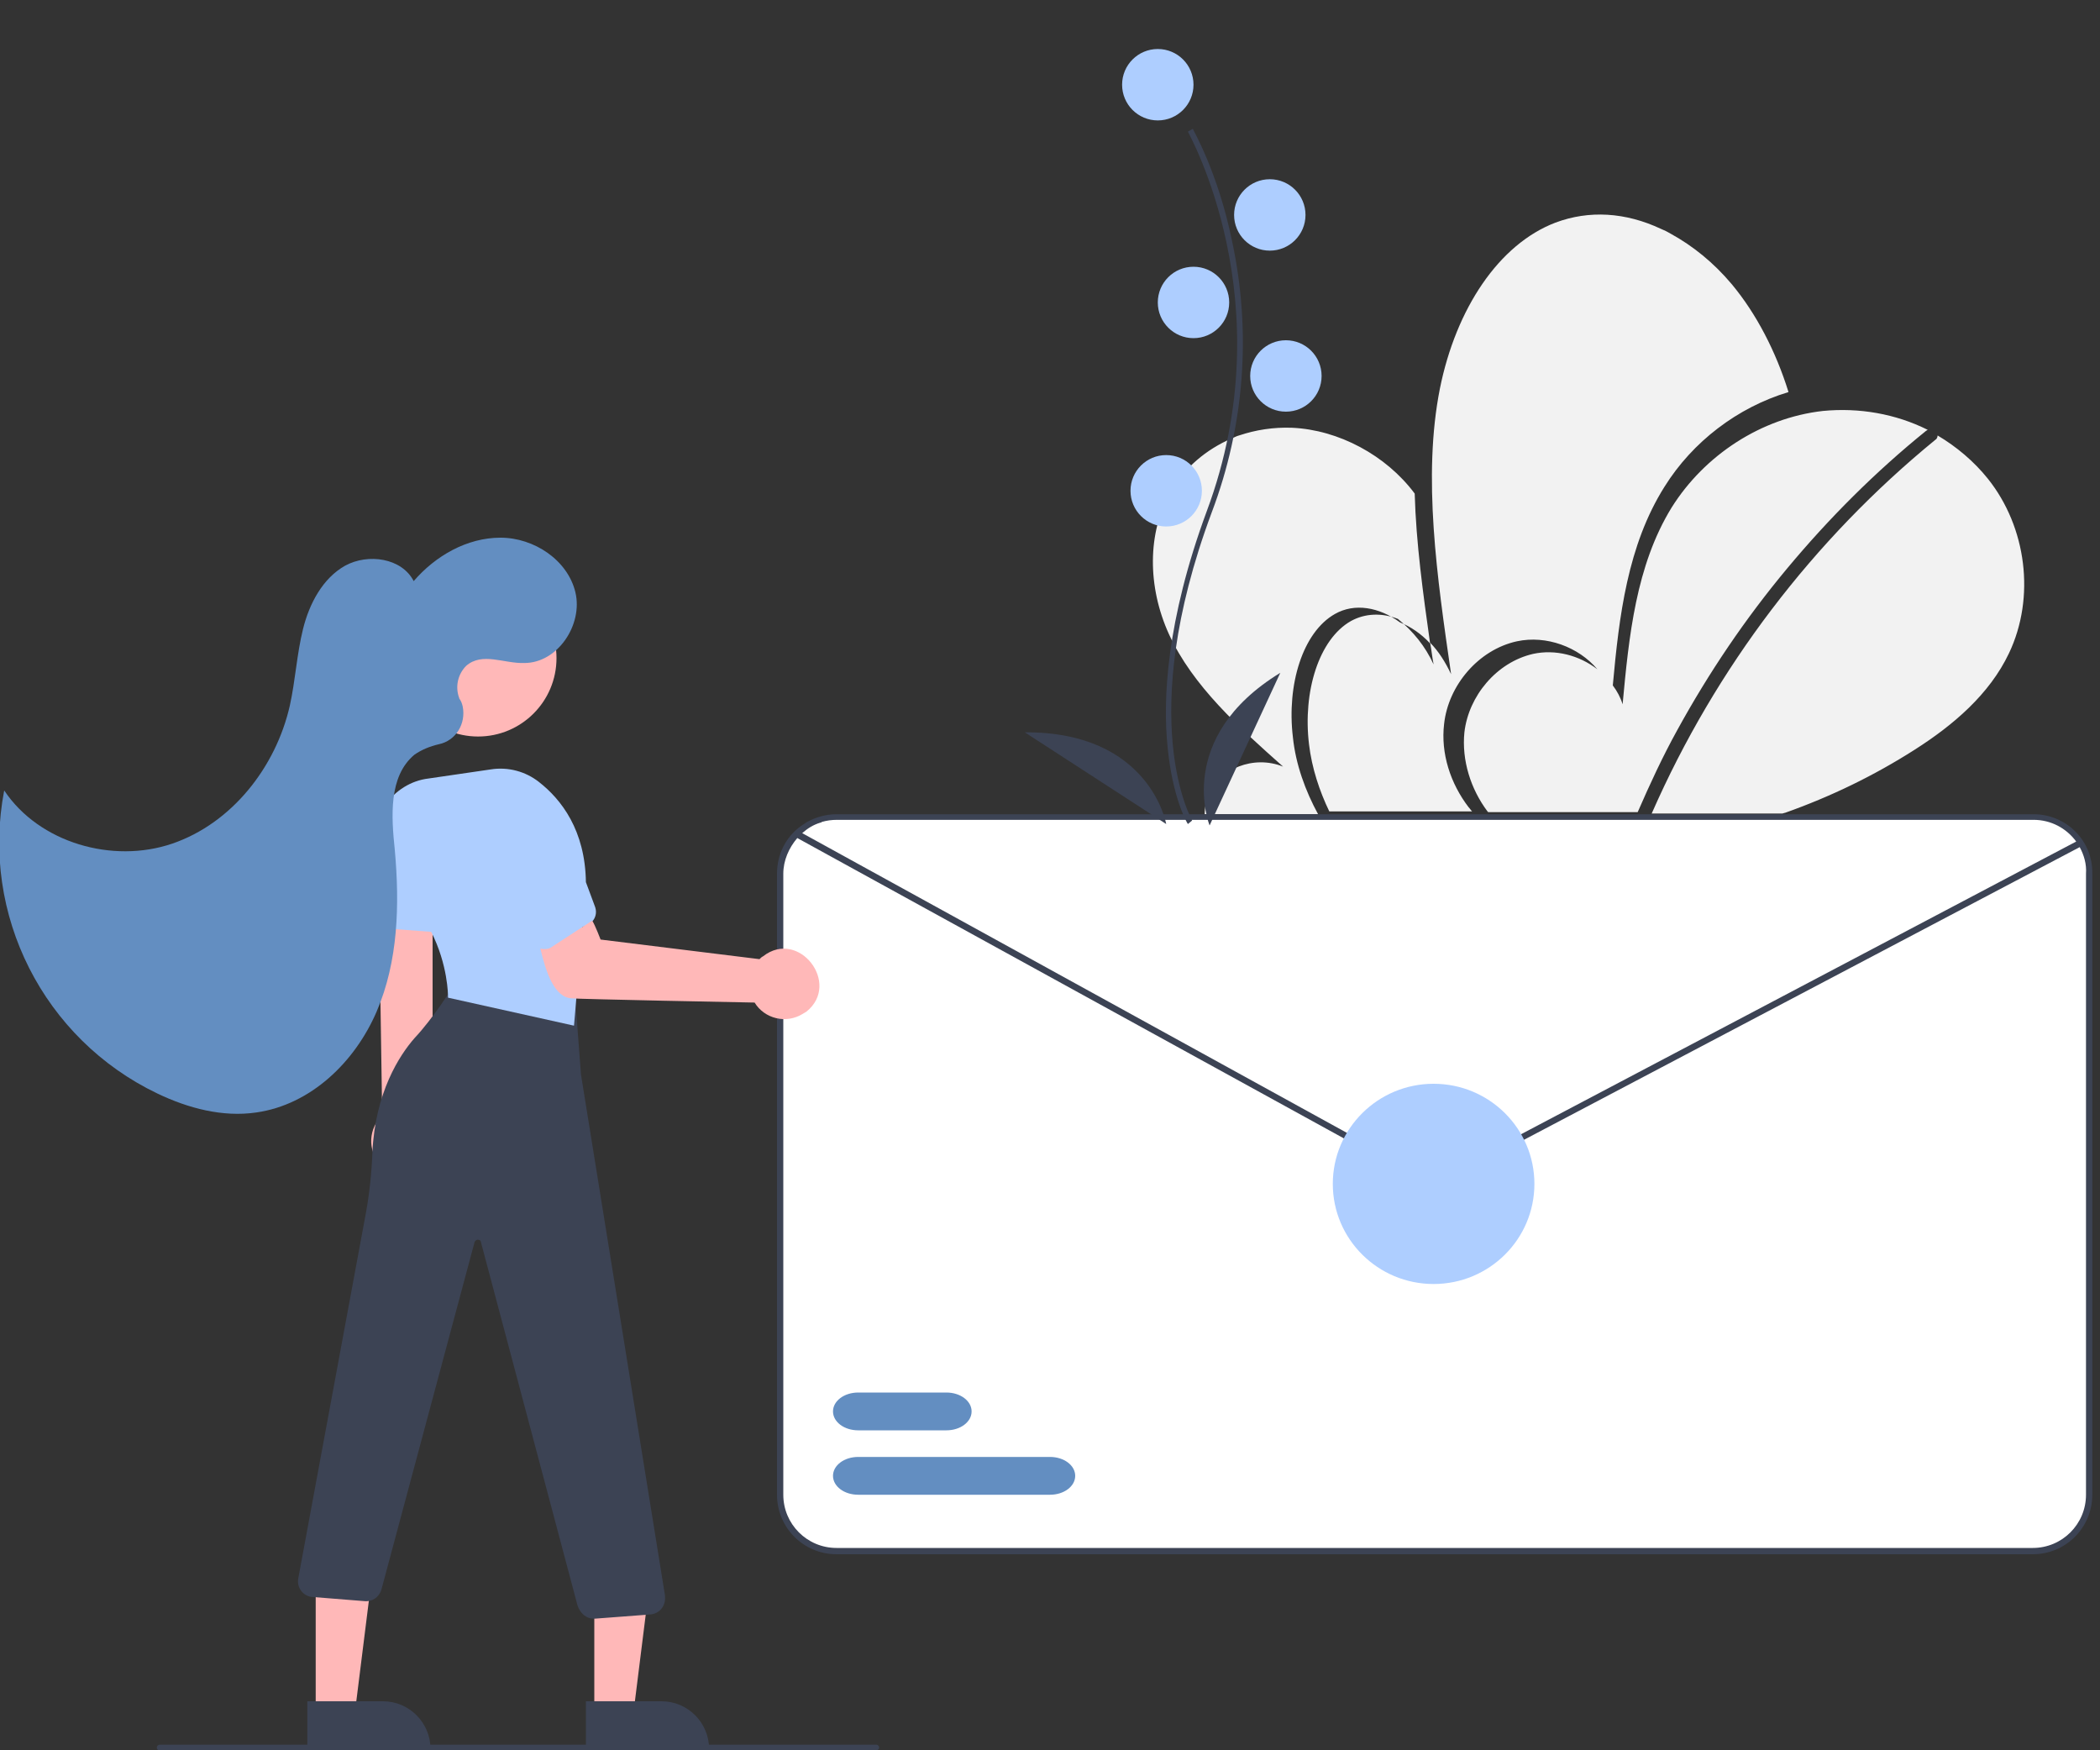 <?xml version="1.0" encoding="utf-8"?>
<!-- Generator: Adobe Illustrator 25.2.3, SVG Export Plug-In . SVG Version: 6.00 Build 0)  -->
<svg version="1.1" id="レイヤー_1" xmlns="http://www.w3.org/2000/svg" xmlns:xlink="http://www.w3.org/1999/xlink" x="0px"
	 y="0px" viewBox="0 0 300 250" style="enable-background:new 0 0 300 250;" xml:space="preserve">
<rect x="0" y="0" width="300" height="250" fill="#333333" stroke="none"/>
<style type="text/css">
	.st0{fill:#F2F2F2;}
	.st1{fill:#3C4354;}
	.st2{fill:#FFFFFF;}
	.st3{fill:#638EC1;}
	.st4{fill:#AECEFF;}
	.st5{fill:#FFB8B8;}
</style>
<path class="st0" d="M204.8,94.9c-0.2-1-0.3-2.1-0.5-3.1c1.2,1.2,2.2,2.8,3,4.5c-2-13.8-4.1-28.2-1.6-40.8
	c2.3-11.4,8.4-20.6,16.5-23.7c4.8-1.8,10-1.5,15.1,0.9c0.5,0.2,0.9,0.4,1.4,0.7c3.1,1.7,6.1,4.1,8.7,7.2c3.5,4.2,6.3,9.6,8.1,15.4
	c-7.3,2.2-13.7,7.1-17.7,13.5c-5.3,8.4-6.5,18.5-7.4,28.4c0.6,0.8,1.1,1.7,1.4,2.7c0.9-9.7,1.9-19.8,7-28.1
	c4.7-7.5,12.8-12.8,21.6-13.8c5.2-0.5,10.4,0.4,15,2.7l0,0h0c-0.1,0-0.1,0.1-0.2,0.1c-7.3,5.9-13.9,12.5-19.9,19.7
	c-6,7.2-11.2,14.9-15.7,23.1c-2.1,3.8-3.9,7.7-5.6,11.6c0,0,0,0.1-0.1,0.1h-21.3c0,0-0.1-0.1-0.1-0.1c-2.4-3.2-3.7-7.3-3.3-11.3
	c0.6-5.2,4.6-10,9.8-11.2c3.2-0.7,6.6,0.2,9.2,2.2c-2.7-3.2-7.3-4.9-11.5-4c-5.5,1.2-9.8,6.3-10.4,11.8c-0.5,4.2,0.9,8.5,3.5,11.9
	c0.2,0.2,0.3,0.4,0.5,0.6h-20.4c-1.4-2.9-2.5-6.2-2.9-9.6c-0.9-7.5,1.4-15,6-17.6c2-1.1,4.4-1.2,6.7-0.3
	C201.9,90.2,203.6,92.3,204.8,94.9z M236,116.1c0,0,0,0.1-0.1,0.1h18.7c0.1,0,0.3-0.1,0.4-0.1c6.5-2.3,12.7-5.3,18.5-9
	c5.5-3.5,10.7-7.9,13.5-13.8c3.8-8,2.5-18-3-24.9c-2-2.5-4.5-4.6-7.2-6.2v0c0,0.2-0.1,0.5-0.3,0.6C259,77.1,245.1,95.4,236,116.1z
	 M183.3,109.5c-4.2-1.7-9.1,0.3-10.6,4c-0.4,0.9-0.6,1.8-0.6,2.8h16.2c-1.8-3.3-3.2-7.1-3.6-11c-0.9-7.5,1.4-15,6-17.6
	c2.8-1.6,6.3-1,9.3,1.2c1.5,0.6,3,1.6,4.3,3c-1-7.1-2-14.3-2.2-21.4c-4.1-5.5-10.9-9.1-17.5-9.4c-2.7-0.1-5.2,0.3-7.6,1.1
	c-0.4,0.1-0.7,0.3-1,0.4c-3.7,1.6-6.8,4.2-8.8,7.7c-3.3,5.8-3.3,13.5-0.2,20.3C170.4,98,177,103.9,183.3,109.5z"/>
<g>
	<path class="st1" d="M290.5,116.3H119.5c-1.5,0-2.9,0.4-4.2,1.1c-0.3,0.2-0.6,0.4-0.9,0.6c-2.2,1.6-3.4,4.1-3.4,6.8v88.7
		c0,4.7,3.8,8.5,8.5,8.5h170.9c4.7,0,8.5-3.8,8.5-8.5v-88.7C299,120.1,295.2,116.3,290.5,116.3z"/>
	<path class="st2" d="M114.6,119c0.8-0.7,1.6-1.2,2.6-1.5c0.1,0,0.1,0,0.2-0.1c0.7-0.2,1.4-0.3,2.2-0.3h170.9c2.5,0,4.7,1.2,6.1,3.1
		l-90.3,47.6c-0.9,0.5-2.1,0.5-3,0L114.6,119z M297.1,121l-90.4,47.6c-0.6,0.3-1.2,0.5-1.9,0.5c-0.7,0-1.4-0.2-1.9-0.5l-89-48.9
		c-1.2,1.4-2,3.2-2,5.1v88.7c0,4.2,3.4,7.6,7.6,7.6h170.9c4.2,0,7.6-3.4,7.6-7.6v-88.7C298.1,123.4,297.7,122.1,297.1,121z"/>
	<path class="st3" d="M135.2,204.3h-12.6c-2,0-3.6-1.2-3.6-2.7s1.6-2.7,3.6-2.7h12.6c2,0,3.6,1.2,3.6,2.7S137.2,204.3,135.2,204.3z"
		/>
	<path class="st3" d="M150,213.5h-27.4c-2,0-3.6-1.2-3.6-2.7s1.6-2.7,3.6-2.7H150c2,0,3.6,1.2,3.6,2.7S152,213.5,150,213.5z"/>
	<ellipse class="st4" cx="204.8" cy="169.1" rx="14.4" ry="14.3"/>
</g>
<g>
	<path class="st5" d="M55,166.9c-2.2-1.6-2.6-4.7-1-6.9c0.2-0.2,0.4-0.4,0.6-0.6l-0.5-32.7l7.7,1.4l0,31.7c1.7,2.1,1.4,5.2-0.7,6.9
		C59.4,168.2,56.8,168.3,55,166.9z"/>
	<polygon class="st5" points="84.9,244.6 90.5,244.6 93.2,223 84.9,223 	"/>
	<polygon class="st5" points="45.1,244.6 50.7,244.6 53.4,223 45.1,223 	"/>
	<path class="st1" d="M94.5,243H83.7l0,0v6.8l0,0h17.6l0,0l0,0C101.3,246.1,98.3,243,94.5,243z"/>
	<path class="st1" d="M54.7,243H43.9l0,0v6.8l0,0h17.6l0,0l0,0C61.5,246.1,58.5,243,54.7,243z"/>
	<path class="st1" d="M84.8,231.2c0.1,0,0.1,0,0.2,0l7.9-0.6c1.3-0.1,2.2-1.2,2.1-2.5c0-0.1,0-0.1,0-0.2l-12-74.4l-0.8-10.5
		c-0.1-1-0.8-1.8-1.8-2.1l-12.1-2.6c-0.9-0.2-1.9,0.2-2.4,0.9l-2.9,4.3c-1.2,1.7-2.4,3.3-3.8,4.8c-2.1,2.4-5.6,7.7-6,16.3
		c-0.1,2.8-0.4,5.7-0.9,8.5l-9.7,52.4c-0.2,1.2,0.6,2.4,1.9,2.6c0,0,0.1,0,0.1,0l7.5,0.6c1.1,0.1,2.1-0.6,2.4-1.7l13.3-49.6
		c0.1-0.2,0.3-0.4,0.6-0.3c0.2,0,0.3,0.2,0.3,0.3l13.8,51.9C82.9,230.5,83.8,231.2,84.8,231.2z"/>
	<circle class="st5" cx="68.3" cy="94" r="11.2"/>
	<path class="st4" d="M55,115c1.5-2.1,3.7-3.5,6.2-3.8l8.9-1.3c2.5-0.4,5,0.3,6.9,1.8c3.2,2.5,6.6,6.9,6.7,14.3l1.3,3.5
		c0.4,1.1-0.1,2.2-1.2,2.7l-0.6,0.2l-1.2,14.1l-18-4l0-0.2c0-0.1,0-4.5-2.4-9.2l-5.3-0.4c-1.1-0.1-2-1.1-1.9-2.2l0.4-5.5
		c-0.6-1-1.1-2.1-1.3-3.2C53,119.4,53.6,117,55,115z"/>
	<path class="st5" d="M78.6,135.4l6-3.9c0.4,0.6,1.2,2.7,1.2,2.7l22.7,2.8c0.2-0.2,0.3-0.3,0.5-0.4c5.1-4,11.2,3.9,6.2,7.9
		c-0.2,0.1-0.3,0.2-0.5,0.3c-2.4,1.5-5.5,0.7-6.9-1.6c-0.6,0-25.6-0.5-26.1-0.6c-2.5-0.1-3.7-3.7-4.5-7.1
		C77.7,135.6,78.2,135.6,78.6,135.4z"/>
	<path class="st1" d="M22.8,250h102.4c0.2,0,0.4-0.2,0.4-0.4s-0.2-0.4-0.4-0.4H22.8c-0.2,0-0.4,0.2-0.4,0.4S22.5,250,22.8,250z"/>
	<path class="st3" d="M65.6,99.7c-0.6-1.6-0.2-3.4,1-4.6c2.3-2,5.4-0.3,8.3-0.4c4.8,0,8.4-5.5,7.3-10.1c-1.1-4.6-5.9-7.8-10.7-7.8
		c-4.8,0-9.3,2.6-12.4,6.2c-1.7-3.3-6.5-4-9.8-2.2c-3.2,1.8-5.1,5.4-6,9c-0.9,3.6-1.1,7.4-1.9,11c-2,8.8-8.3,16.8-16.8,19.7
		c-8.5,2.9-19-0.1-24-7.6c-3.4,17.7,5.6,35.5,21.9,43.3c4.4,2.1,9.3,3.4,14.1,2.7c7.8-1.1,14.1-7.2,17.2-14.4
		c3.1-7.2,3.3-15.3,2.6-23.1c-0.5-4.8-0.9-10.5,2.8-13.6c1-0.7,2.2-1.2,3.5-1.5c2.4-0.5,3.9-2.9,3.4-5.4c-0.1-0.4-0.2-0.7-0.4-1
		C65.7,99.9,65.6,99.8,65.6,99.7z"/>
</g>
<g>
	<path class="st1" d="M169.7,117.7c-0.1-0.1-2.2-3.7-2.9-11c-0.7-6.7-0.2-18,5.6-33.7c11.1-29.8-2.6-53.9-2.7-54.2l0.7-0.4
		c0,0.1,3.6,6.2,5.6,16c2.8,13,1.8,26.4-2.9,38.8c-11.1,29.8-2.8,43.9-2.8,44L169.7,117.7z"/>
	<ellipse class="st4" cx="165.4" cy="12.1" rx="5.1" ry="5.1"/>
	<ellipse class="st4" cx="181.4" cy="30.7" rx="5.1" ry="5.1"/>
	<ellipse class="st4" cx="170.5" cy="43.2" rx="5.1" ry="5.1"/>
	<ellipse class="st4" cx="183.7" cy="53.7" rx="5.1" ry="5.1"/>
	<ellipse class="st4" cx="166.6" cy="70.1" rx="5.1" ry="5.1"/>
	<path class="st1" d="M172.8,117.9c0,0-5.1-12.5,10.1-21.8L172.8,117.9z"/>
	<path class="st1" d="M166.6,117.7c0,0-2.3-13.2-20.2-13.1L166.6,117.7z"/>
</g>
</svg>
